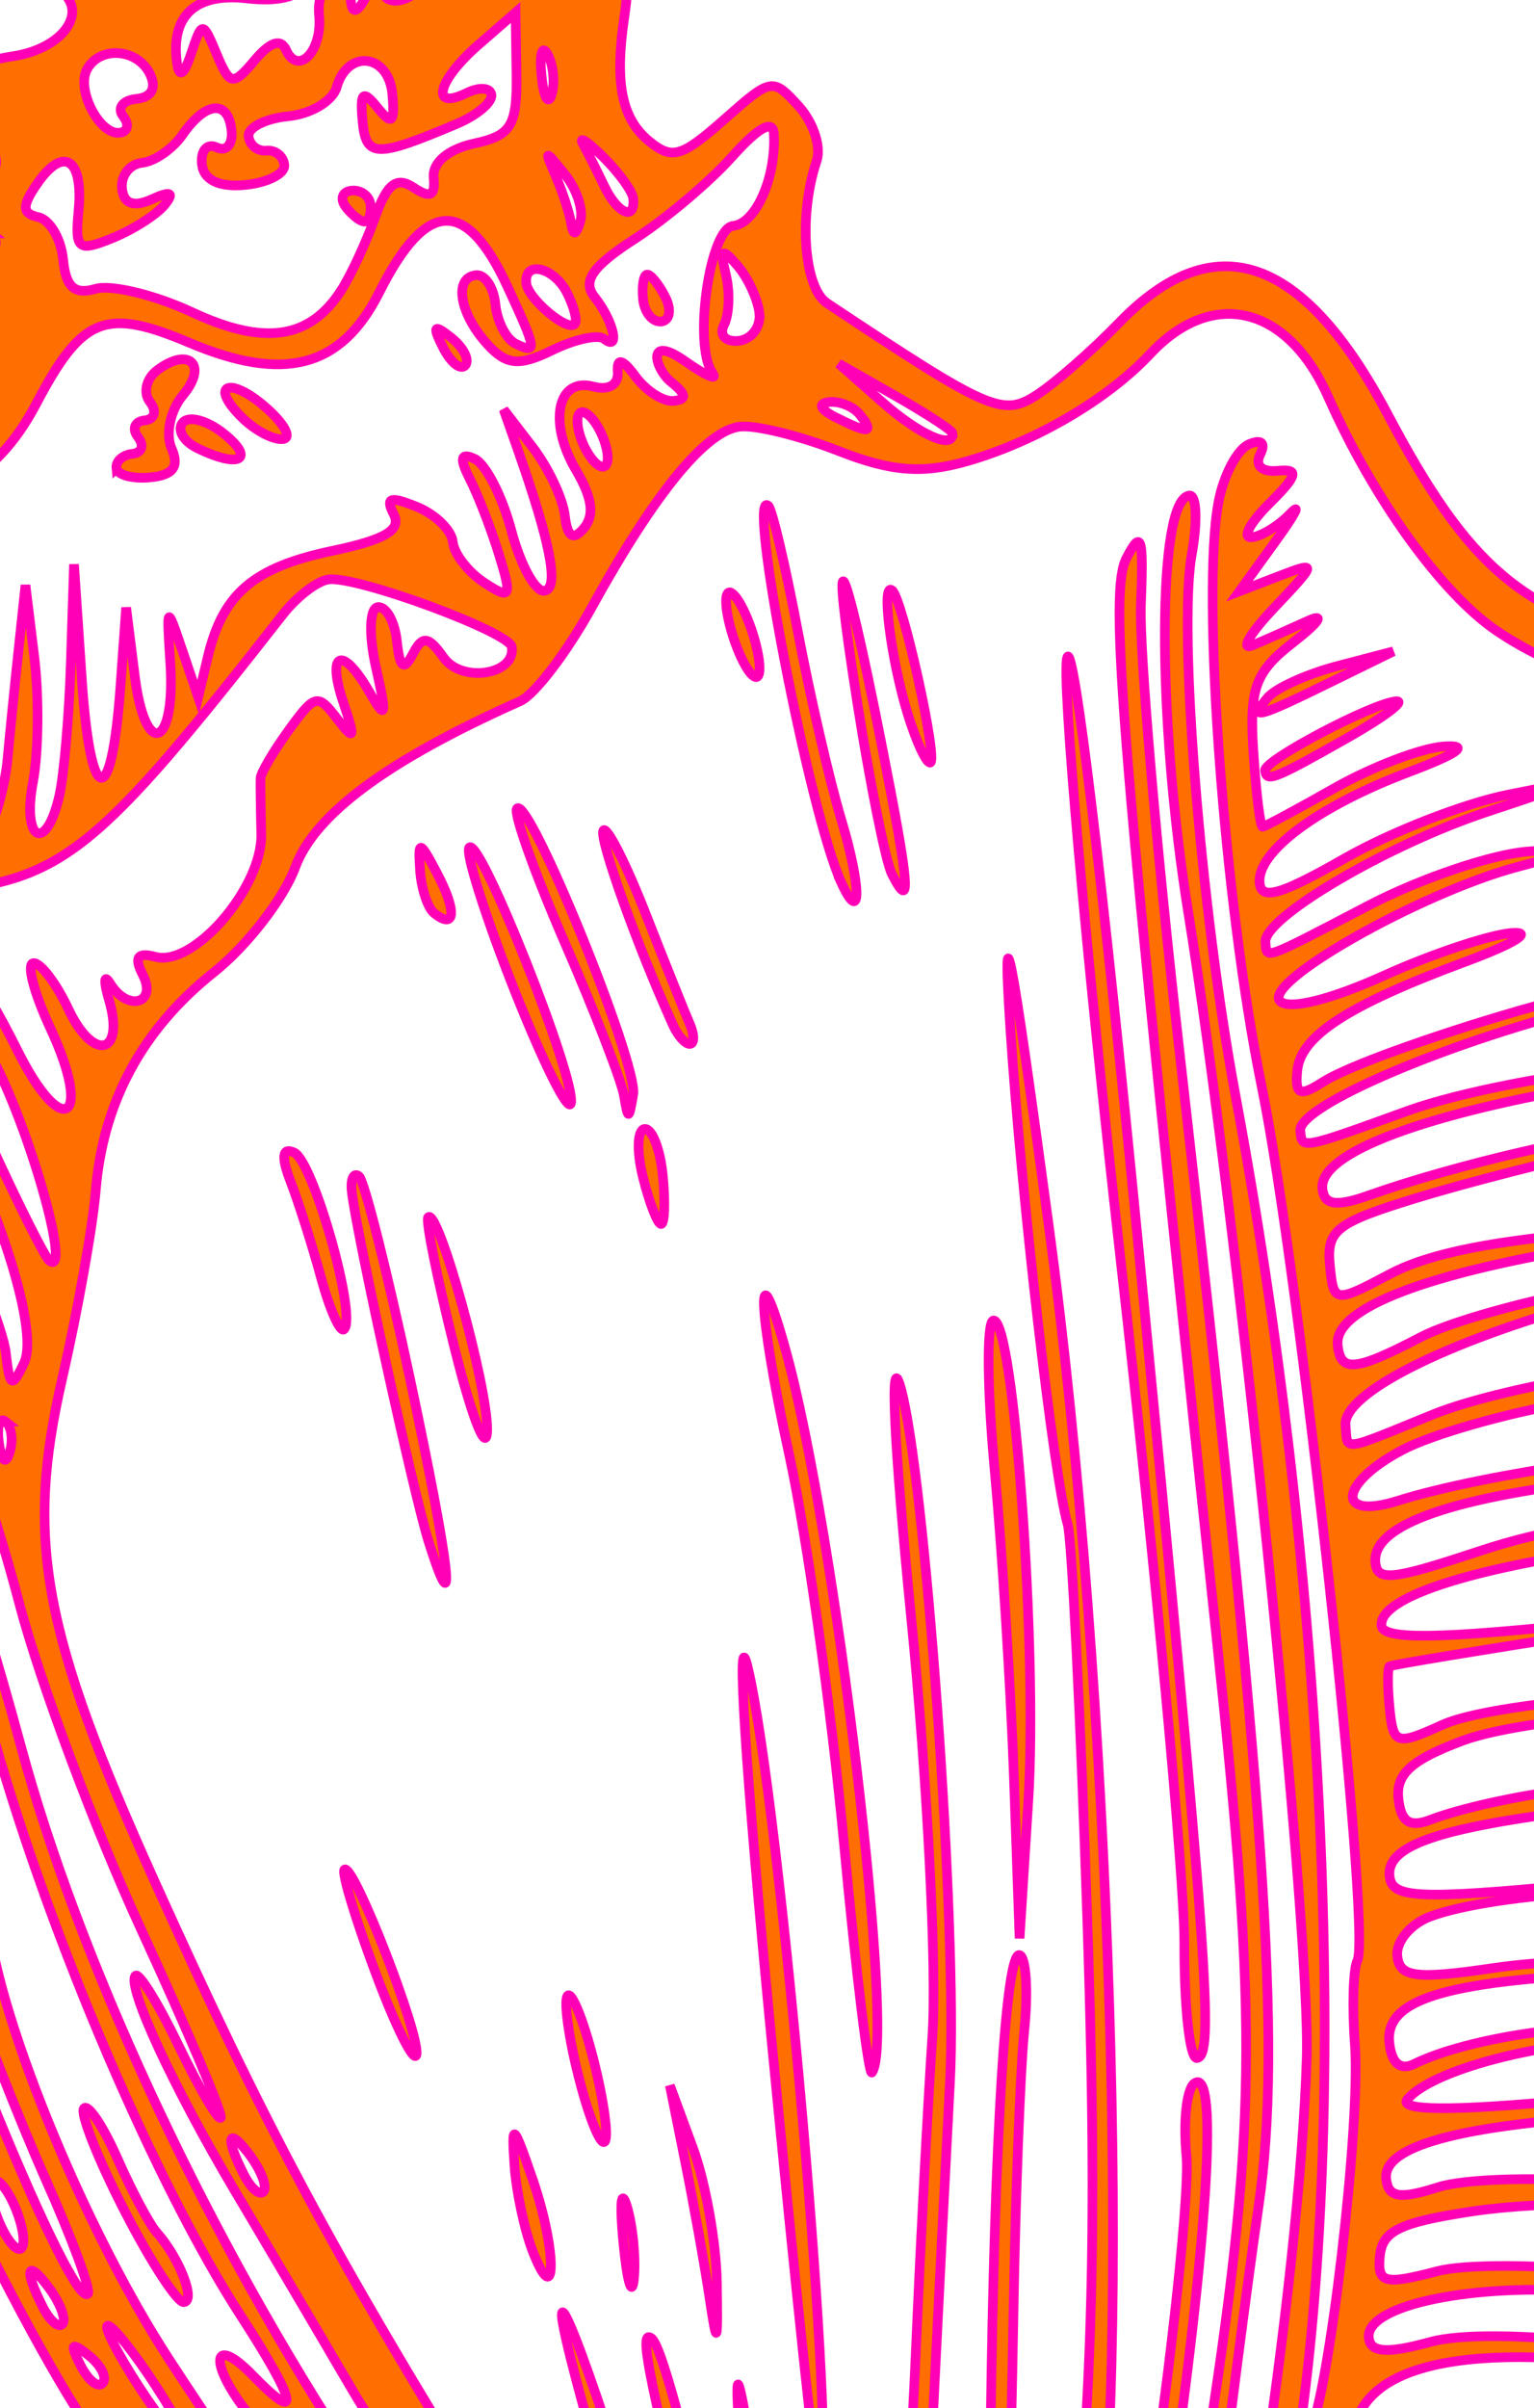 <?xml version="1.0"?><svg width="319.095" height="500.629" xmlns="http://www.w3.org/2000/svg">
 <title>Pink yellow Conch Shell 2</title>

 <g>
  <title>Layer 1</title>
  <path stroke-width="2" transform="rotate(-5.581, 179.547, 371.209)" stroke="#ff00b6" fill="#ff6e00" id="path2315" d="m132.866,803.641l-11.429,-17.488l1.005,-39.477c1.777,-69.841 -11.822,-115.701 -47.296,-159.493c-9.419,-11.628 -19.136,-22.662 -21.593,-24.518c-7.499,-5.669 -34.651,-48.644 -49.42,-78.22c-7.68,-15.38 -18.392,-42.326 -23.803,-59.88c-17.19,-55.767 -27.561,-93.687 -27.561,-100.779c0,-14.894 -21.409,-51.169 -41.346,-70.06c-10.961,-10.384 -21.468,-22.841 -23.349,-27.683c-2.935,-7.551 -2.142,-9.963 5.579,-16.964c7.021,-6.368 12.697,-8.162 25.816,-8.162l16.819,0l-7.093,-11.231c-3.901,-6.177 -7.093,-14.168 -7.093,-17.759c0,-8.712 12.809,-19.786 26.054,-22.524c24.613,-5.088 37.324,-38.712 16.562,-43.811c-9.984,-2.452 -20.201,-13.076 -17.179,-17.861c5.298,-8.389 23.244,-14.138 37.567,-12.036c12.537,1.839 15.064,1.124 19.505,-5.523c10.041,-15.03 10.653,-22.668 2.498,-31.164c-6.547,-6.82 -6.98,-8.729 -3.035,-13.38c3.206,-3.78 7.927,-4.898 15.568,-3.684c13.112,2.082 17.868,-4.938 7.898,-11.658c-9.127,-6.152 -3.58,-13.368 10.822,-14.077c11.663,-0.574 17.645,-8.966 9.781,-13.722c-4.648,-2.811 5.496,-14.985 12.487,-14.985c6.012,0 5.793,-3.168 -0.706,-10.196c-4.829,-5.222 -4.539,-6.296 3.332,-12.354c4.741,-3.65 10.15,-10.573 12.019,-15.384c4.08,-10.501 6.783,-10.811 18.127,-2.079c4.765,3.668 11.002,6.669 13.86,6.669c2.858,0 6.268,3.307 7.579,7.347c1.311,4.041 4.415,9.336 6.9,11.767c2.484,2.431 3.555,6.874 2.379,9.873c-1.348,3.437 -0.778,4.63 1.541,3.227c6.956,-4.207 14.516,1.676 14.516,11.295c0,11.094 4.089,14.269 17.884,13.885c9.272,-0.258 9.905,0.442 7.844,8.676c-3.445,13.761 -2.68,21.27 2.704,26.539c4.287,4.196 6.315,3.805 15.782,-3.045c10.728,-7.762 10.921,-7.778 15.77,-1.29c2.699,3.612 3.873,8.862 2.609,11.665c-4.857,10.773 -5.232,25.985 -0.73,29.657c31.374,25.589 34.055,27.092 41.495,23.27c4.061,-2.086 12.42,-8.074 18.575,-13.307c21.71,-18.454 39.484,-10.385 53.761,24.407c13.704,33.392 24.048,44.031 51.513,52.975c21.72,7.074 23.112,7.134 42.568,1.84c31.306,-8.518 38.558,-2.048 50.036,44.643c17.745,72.181 16.82,143.483 -3.181,245.084c-17.178,87.26 -26.913,123.332 -40.141,148.736c-13.914,26.721 -23.748,34.331 -49.179,38.063c-42.061,6.173 -59.471,55.692 -20.713,58.914c26.707,2.22 23.912,22.29 -7.115,51.129c-44.55,41.406 -90.883,50.25 -106.337,20.297c-6.828,-13.232 -18.142,-25.372 -23.645,-25.372c-2.352,0 -6.733,8.627 -9.738,19.173c-10.921,38.337 -15.78,47.697 -29.985,57.767c-7.569,5.366 -16.439,9.756 -19.711,9.756c-3.45,0 -10.748,-7.344 -17.378,-17.488zm20.942,3.953c0,-1.942 -1.534,-2.603 -3.408,-1.471c-1.874,1.134 -3.407,2.723 -3.407,3.532c0,0.809 1.533,1.471 3.407,1.471c1.874,0 3.408,-1.59 3.408,-3.532zm28.034,-22.448c3.565,-7.869 10.955,-31.877 16.421,-53.351c5.468,-21.474 16.648,-61.926 24.845,-89.894c8.198,-27.969 13.929,-50.851 12.734,-50.851c-4.829,0 -45.497,118.644 -51.608,150.559c-5.744,29.999 -9.92,41.622 -7.607,21.166c2.964,-26.221 30.829,-120.771 45.694,-155.053c14.14,-32.609 37.588,-124.796 43.558,-171.251c3.477,-27.057 2.628,-176.086 -1.363,-239.176c-2.613,-41.32 1.906,-86.409 8.662,-86.409c1.512,0 1.185,5.538 -0.725,12.306c-4.361,15.458 -5.321,73.305 -1.871,112.737c8.634,98.656 3.614,204.408 -13.055,275.094c-1.428,6.059 -1.082,6.97 1.271,3.334c4.848,-7.492 16.924,-62.94 17.312,-79.492c0.187,-7.959 1.183,-15.805 2.213,-17.436c3.557,-5.633 1.958,-144.002 -2.111,-182.623c-4.101,-38.92 -2.582,-103.481 2.87,-122.036c1.582,-5.382 4.922,-10.454 7.423,-11.27c2.718,-0.886 3.59,0.033 2.169,2.284c-1.406,2.225 -0.051,3.767 3.31,3.767c4.517,0 4.032,1.352 -2.354,6.558c-4.424,3.607 -6.435,6.608 -4.466,6.669c1.967,0.061 5.778,-1.765 8.467,-4.057c2.689,-2.293 1.079,0.145 -3.578,5.416l-8.467,9.584l8.518,-2.356c8.284,-2.292 8.237,-2.112 -1.704,6.522c-5.622,4.883 -7.922,8.152 -5.111,7.263c2.812,-0.888 8.178,-2.666 11.926,-3.95c3.749,-1.285 2.251,0.541 -3.326,4.057c-8.709,5.49 -10.214,8.602 -10.649,22.023c-0.279,8.596 -0.099,15.63 0.399,15.63c0.499,0 7.591,-2.968 15.76,-6.596c8.169,-3.628 18.686,-6.495 23.372,-6.371c5.596,0.148 2.935,1.728 -7.764,4.607c-19.525,5.255 -33.125,13.435 -33.125,19.923c0,3.672 4.092,2.907 18.166,-3.398c9.991,-4.476 25.707,-8.904 34.926,-9.838c15.87,-1.61 15.629,-1.445 -4.548,3.113c-21.383,4.831 -48.544,17.428 -48.544,22.515c0,3.568 -1.257,3.883 22.149,-5.553c11.243,-4.532 26.577,-8.1 34.073,-7.928l13.63,0.313l-16.081,2.652c-20.93,3.45 -55.981,19.089 -51.812,23.115c1.905,1.84 10.566,0.531 21.893,-3.308c10.307,-3.494 22.575,-6.303 27.259,-6.242c4.819,0.062 0.523,2.214 -9.889,4.954c-25.416,6.688 -35.82,12.052 -37.225,19.195c-0.975,4.956 -0.035,5.49 5.069,2.874c9.052,-4.639 53.647,-14.066 64.867,-13.713c5.251,0.166 -1.859,2.321 -15.801,4.791c-28.516,5.049 -54.725,13.922 -54.725,18.525c0,3.915 -0.426,3.951 22.699,-1.943c10.816,-2.756 31.917,-4.78 47.018,-4.506l27.395,0.493l-34.227,2.377c-37.126,2.578 -59.477,8.593 -59.477,16.006c0,3.459 2.464,4.082 9.37,2.372c18.619,-4.611 47.134,-8.358 60.482,-7.947c9.991,0.306 7.586,1.109 -9.009,3.004c-12.452,1.423 -31.235,4.333 -41.741,6.467c-16.902,3.434 -19.102,4.819 -19.102,12.026c0,8.066 0.118,8.096 12.342,3.098c8.576,-3.506 22.354,-4.863 45.148,-4.444l32.807,0.603l-34.074,2.091c-36.181,2.22 -56.223,7.699 -56.223,15.369c0,5.855 3.038,5.863 17.473,0.041c6.319,-2.549 22.99,-5.491 37.046,-6.538l25.555,-1.903l-27.07,4.656c-30.685,5.279 -53.004,13.952 -53.004,20.597c0,5.418 -1.826,5.471 18.43,-0.543c15.651,-4.646 56.462,-7.118 52.433,-3.176c-1.005,0.984 -12.263,2.575 -25.018,3.535c-12.755,0.96 -28.288,3.829 -34.518,6.376c-13.955,5.706 -15.377,13.279 -1.957,10.427c18.284,-3.888 60.619,-5.796 69.773,-3.144c6.351,1.839 -1.195,2.79 -23.852,3.007c-34.414,0.329 -51.884,4.535 -51.884,12.493c0,3.947 3.144,3.927 21.093,-0.132c16.086,-3.635 28.018,-4.051 50.259,-1.751l29.167,3.017l-36.59,0.392c-38.839,0.416 -63.926,4.981 -63.934,11.636c-0.003,2.972 11.475,3.937 43.445,3.653l43.45,-0.388l-42.594,2.424c-23.426,1.333 -42.976,2.631 -43.444,2.887c-0.469,0.256 -0.852,4.138 -0.852,8.627c0,7.675 0.63,7.948 10.531,4.571c14.16,-4.831 77.044,-1.834 82.493,3.931c3.28,3.47 2.742,3.855 -2.727,1.947c-13.441,-4.686 -61.284,-6.079 -75.815,-2.206c-10.983,2.926 -14.482,5.493 -14.482,10.624c0,4.837 1.7,6.304 5.963,5.146c13.807,-3.748 44.415,-5.047 57.075,-2.423c11.637,2.413 9.335,2.882 -15.76,3.209c-37.77,0.493 -50.686,3.034 -50.682,9.971c0.003,4.671 5.284,5.437 38.334,5.558c22.525,0.082 42.389,1.839 48.173,4.261c15.018,6.289 8.943,7.633 -9.692,2.145c-16.755,-4.934 -55.061,-6.472 -69.152,-2.777c-4.216,1.106 -7.669,4.461 -7.672,7.457c-0.006,4.519 3.332,5.284 19.592,4.492c10.78,-0.525 28.799,0.513 40.044,2.304c18.67,2.976 17.737,3.102 -10.769,1.457c-38.695,-2.232 -52.269,0.231 -52.269,9.485c0,4.36 1.661,6.137 4.676,5.006c11.584,-4.351 35.826,-5.562 49.844,-2.492l15.333,3.359l-18.742,-1.465c-19.67,-1.538 -42.782,2.16 -48.504,7.759c-2.23,2.181 8.931,3.359 32.859,3.467c19.929,0.091 38.558,1.437 41.396,2.991c2.982,1.634 -7.763,2.221 -25.469,1.392c-36.691,-1.716 -54.8,0.968 -54.8,8.12c0,3.98 2.333,4.615 10.504,2.859c11.347,-2.439 54.237,4.18 54.237,8.37c0,1.404 -6.723,1.149 -14.939,-0.566c-8.216,-1.715 -23.152,-2.658 -33.19,-2.097c-14.748,0.826 -18.488,2.237 -19.482,7.349c-1.086,5.582 0.286,6.085 11.652,4.281c11.81,-1.875 58.257,6.594 54.786,9.991c-0.78,0.764 -11.314,-0.397 -23.411,-2.577c-23.979,-4.324 -46.972,-1.903 -46.972,4.946c0,3.166 3.426,3.737 12.778,2.13c12.698,-2.181 53.878,6.402 65.383,13.627c4.363,2.741 4.4,3.065 0.21,1.798c-46.618,-14.091 -74.97,-14.625 -82.123,-1.546c-3.66,6.691 -3.233,6.917 9.329,4.961c8.432,-1.314 22.352,0.317 38.72,4.535c14.055,3.622 19.422,5.77 11.925,4.771c-36.174,-4.818 -48.44,-5.237 -57.073,-1.954c-16.137,6.138 -10.373,9.511 18.816,11.01c29.058,1.492 53.44,9.751 56.434,19.118c1.013,3.164 -1.893,2.353 -8.79,-2.453c-12.751,-8.885 -39.149,-14.672 -60.708,-13.307c-19.18,1.215 -25.666,9.368 -7.452,9.368c11.725,0 50.973,11.198 60.477,17.253c3.945,2.514 3.556,2.77 -1.704,1.12c-47.591,-14.919 -73.259,-18.435 -73.259,-10.037c0,3.566 3.669,4.988 12.778,4.953c12.278,-0.045 60.108,13.197 57.364,15.882c-0.735,0.719 -11.612,-1.8 -24.172,-5.597c-23.401,-7.073 -49.378,-9.178 -49.378,-4.002c0,1.597 9.542,4.738 21.206,6.984c19.718,3.797 57.49,19.624 47.659,19.971c-2.417,0.086 -10.161,-2.723 -17.208,-6.241c-13.253,-6.617 -47.958,-14.18 -52.489,-11.439c-6.404,3.873 -1.494,7.832 9.716,7.832c12.439,0 58.086,18.938 54.383,22.562c-1.106,1.081 -7.742,-1.187 -14.749,-5.04c-16.132,-8.87 -43.175,-15.627 -50.915,-12.721c-5.071,1.905 -5.204,2.676 -0.914,5.331c2.758,1.707 8.932,3.127 13.719,3.155c7.791,0.045 40.704,17.469 40.704,21.548c0,0.9 -8.775,-2.818 -19.499,-8.263c-21.275,-10.802 -39.921,-12.923 -43.067,-4.898c-1.434,3.659 0.427,5.001 6.929,5.001c10.213,0 38.6,12.978 38.6,17.648c0,1.72 -3.56,0.843 -7.913,-1.948c-4.352,-2.789 -14.44,-6.986 -22.416,-9.325c-12.244,-3.59 -14.985,-3.509 -17.591,0.522c-4.797,7.417 -4.143,8.132 11.29,12.356c7.965,2.18 18.315,7.009 23,10.731c9.174,7.289 7.475,6.866 -18.286,-4.552c-12.494,-5.537 -22.672,-5.399 -22.545,0.307c0.033,1.432 8.512,6.186 18.843,10.563c10.332,4.377 18.027,8.7 17.101,9.607c-0.926,0.906 -6.953,-0.799 -13.395,-3.79c-12.984,-6.03 -26.014,-7.162 -26.014,-2.261c0,1.748 5.228,5.606 11.616,8.573c6.389,2.967 14.439,8.605 17.889,12.529l6.273,7.136l-10.223,-6.251c-5.622,-3.438 -13.563,-8.357 -17.644,-10.933c-6.672,-4.209 -7.805,-3.986 -11.195,2.214c-3.121,5.708 -2.778,6.896 1.99,6.896c7.113,0 28.553,15.619 28.553,20.8c0,2.083 -4.217,-0.075 -9.371,-4.797c-5.154,-4.722 -12.691,-9.565 -16.75,-10.763c-13.161,-3.883 -11.612,3.713 2.638,12.941c7.637,4.947 12.895,9.964 11.685,11.148c-1.212,1.186 -3.268,0.547 -4.573,-1.418c-1.303,-1.965 -5.984,-5.437 -10.403,-7.715c-11.929,-6.152 -16.688,0.729 -5.476,7.918c10.403,6.669 9.14,11.157 -1.337,4.753c-8.288,-5.064 -9.104,-4.414 -11.787,9.397c-1.813,9.333 -0.762,11.336 8.881,16.924c6.016,3.486 13.238,10.726 16.049,16.09c12.784,24.39 30.737,28.992 57.801,14.817l8.234,-4.312l-12.574,-9.87c-6.915,-5.429 -12.572,-11.531 -12.572,-13.559c0,-2.028 5.973,2.019 13.273,8.996c10.24,9.785 14.954,12.161 20.631,10.397c4.048,-1.257 6.774,-4.034 6.058,-6.172c-1.298,-3.872 -19.566,-17.149 -27.348,-19.875c-2.253,-0.789 -3.239,-2.356 -2.19,-3.48c1.048,-1.123 9.865,3.087 19.592,9.356c11.95,7.7 17.687,9.877 17.687,6.709c0,-2.58 -5.723,-8.496 -12.716,-13.146c-6.995,-4.651 -11.184,-8.457 -9.31,-8.457c1.874,0 9.033,3.74 15.909,8.313c6.875,4.572 14.595,7.525 17.156,6.564c6.101,-2.291 15.232,-17.687 16.735,-28.215c1.034,-7.247 -0.246,-8.472 -9.803,-9.375c-13.58,-1.283 -24.79,-14.22 -24.773,-28.587c0.028,-22.896 22.752,-42.51 55.046,-47.516c30.826,-4.779 46.601,-35.836 65.722,-129.398c6.649,-32.536 12.883,-60.413 13.852,-61.947c4.549,-7.202 12.27,-79.288 12.495,-116.645c0.29,-48.375 -4.774,-89.386 -14.826,-120.041c-9.255,-28.221 -14.89,-34.535 -28.299,-31.706c-37.377,7.886 -66.248,3.238 -87.238,-14.046c-10.615,-8.741 -22.959,-29.914 -30.201,-51.807c-6.542,-19.771 -21.742,-25.087 -35.971,-12.58c-9.735,8.557 -25.5,15.836 -40.105,18.517c-9.558,1.755 -15.948,0.613 -26.395,-4.716c-7.582,-3.867 -16.516,-7.031 -19.857,-7.031c-7.076,0 -18.885,11.802 -34.427,34.404c-6.076,8.836 -13.585,16.91 -16.687,17.944c-28.534,9.505 -44.792,19.207 -49.924,29.791c-3.038,6.265 -11.568,15.305 -18.957,20.09c-15.987,10.353 -25.597,24.591 -28.904,42.821c-1.331,7.335 -6.186,24.592 -10.789,38.347c-10.853,32.428 -9.196,51.949 8.962,105.58c18.053,53.318 29.154,80.007 56.351,135.479c12.402,25.297 28.657,63.561 36.122,85.029l13.572,39.036l-1.525,-36.679c-0.839,-20.173 -3.926,-53.185 -6.86,-73.359c-5.595,-38.47 -6.35,-47.064 -3.922,-44.688c4.345,4.252 16.641,110.546 17.008,147.025c0.234,23.274 1.67,43.532 3.191,45.016c1.521,1.485 2.251,-23.936 1.623,-56.492c-1.064,-55.117 0.807,-71 5.987,-50.804c1.182,4.609 1.395,13.236 0.473,19.173c-0.922,5.937 -0.272,13.421 1.443,16.63c1.716,3.209 1.868,5.835 0.338,5.835c-1.53,0 -2.969,15.381 -3.199,34.179l-0.417,34.178l4.388,-32.681c2.414,-17.975 5.549,-33.73 6.967,-35.012c1.418,-1.282 1.417,5.171 -0.001,14.342c-1.418,9.169 -3.673,42.181 -5.011,73.358c-1.338,31.178 -2.694,48.246 -3.013,37.93c-0.745,-24.098 -3.948,-39.598 -8.185,-39.598c-1.84,0 -2.632,1.877 -1.759,4.169c0.872,2.292 -0.15,18.557 -2.273,36.144c-2.122,17.587 -3.056,35.137 -2.074,38.999c0.982,3.863 7.144,12.986 13.694,20.273c13.812,15.368 17.622,14.166 28.052,-8.857zm75.891,-27.372c-1.157,-1.835 -0.482,-3.335 1.504,-3.335c1.984,0 3.608,1.5 3.608,3.335c0,1.834 -0.676,3.334 -1.503,3.334c-0.826,0 -2.45,-1.5 -3.609,-3.334zm8.728,-7.563c-8.182,-9.863 -8.193,-9.956 -0.66,-6.012c4.209,2.204 8.521,6.225 9.583,8.935c3.385,8.633 -0.354,7.407 -8.923,-2.923zm-94.272,-11.61c1.012,-16.669 -2.612,-24.077 -5.709,-11.672c-2.943,11.794 1.537,-48.061 4.805,-64.188c4.645,-22.922 15.949,-104.389 21.746,-156.72c6.608,-59.646 12.81,-98.203 15.531,-96.556c1.256,0.758 0.987,7.789 -0.597,15.623c-1.584,7.834 -5.128,33.75 -7.877,57.591c-7.912,68.645 -19.025,149.987 -23.938,175.222c-2.482,12.749 -3.159,23.18 -1.502,23.18c1.657,0 3.023,-2.626 3.038,-5.836c0.015,-3.209 6.202,-32.094 13.749,-64.189c21.032,-89.436 26.507,-125.21 31.836,-208.07c2.701,-41.997 4.458,-78.759 3.903,-81.694c-1.931,-10.214 -2.979,-68.921 -1.85,-103.704c0.884,-27.252 1.765,-18.014 3.975,41.681c3.594,97.045 -5.774,238.588 -19.199,290.1c-8.611,33.04 -32.468,138.506 -32.811,145.049c-0.41,7.839 -0.609,7.74 -3.325,-1.667c-2.527,-8.752 -2.694,-8.336 -1.337,3.335c0.852,7.336 1.677,15.589 1.83,18.34c0.154,2.751 3.083,-4.001 6.509,-15.005c3.425,-11.004 14.632,-43.265 24.905,-71.692c10.274,-28.426 19.786,-58.437 21.14,-66.689c1.353,-8.253 5.553,-27.01 9.333,-41.681c17.824,-69.192 20.088,-89.295 19.355,-171.725c-1.672,-187.879 -1.243,-218.263 3.184,-225.078c3.701,-5.698 3.997,-4.243 2.037,10.004c-1.261,9.169 -1.727,51.184 -1.036,93.365c2.59,157.978 1.169,207.263 -6.92,240.083c-4.068,16.505 -11.309,48.016 -16.091,70.023c-8.497,39.11 -16.909,66.22 -45.316,146.038c-7.7,21.634 -15.446,47.143 -17.215,56.686l-3.215,17.351l1.062,-17.505zm150.286,-16.119c-10.173,-8.333 -10.177,-8.354 -1.04,-4.429c5.051,2.17 9.987,5.993 10.968,8.495c2.308,5.887 2.129,5.813 -9.928,-4.066zm-105.631,-8.056c-1.157,-1.835 -0.482,-3.335 1.504,-3.335c1.984,0 3.608,1.5 3.608,3.335c0,1.834 -0.676,3.334 -1.503,3.334c-0.826,0 -2.45,-1.5 -3.609,-3.334zm109.038,-3.335c-1.158,-1.834 -0.482,-3.334 1.502,-3.334c1.986,0 3.609,1.5 3.609,3.334c0,1.835 -0.675,3.335 -1.502,3.335c-0.826,0 -2.451,-1.5 -3.609,-3.335zm-121.879,-106.97c1.205,-4.509 2.749,-6.021 3.6,-3.524c0.819,2.406 -0.13,5.959 -2.11,7.898c-2.529,2.474 -2.973,1.172 -1.49,-4.374zm-39.566,-11.869c-0.224,-7.592 1.799,-25.598 4.494,-40.013c2.697,-14.416 7.342,-43.467 10.324,-64.558c2.983,-21.09 7.293,-49.601 9.581,-63.354c2.286,-13.755 4.107,-52.769 4.046,-86.698c-0.064,-36.21 0.933,-56.178 2.416,-48.349c3.422,18.071 0.924,114.114 -3.775,145.05c-2.089,13.755 -7.018,46.765 -10.953,73.358c-12.12,81.89 -15.663,100.463 -16.133,84.564l0,0zm205.741,8.801c-1.158,-1.834 -0.572,-3.334 1.302,-3.334c1.874,0 4.356,1.5 5.514,3.334c1.157,1.835 0.573,3.335 -1.302,3.335c-1.874,0 -4.355,-1.5 -5.514,-3.335zm-161.852,-8.131c0,-1.416 6.901,-30.262 15.334,-64.103c8.433,-33.84 15.333,-67.355 15.333,-74.477c0,-7.123 1.388,-13.788 3.084,-14.815c6.355,-3.843 -2.613,45.558 -20.849,114.844c-9.101,34.579 -12.902,45.935 -12.902,38.551zm168.668,-1.872c-4.494,-1.89 -5.075,-2.928 -1.705,-3.049c2.812,-0.1 7.412,1.271 10.223,3.049c6.229,3.939 0.849,3.939 -8.518,0zm3.407,-10.003c-4.494,-1.89 -5.074,-2.928 -1.703,-3.05c2.811,-0.101 7.411,1.272 10.222,3.05c6.228,3.939 0.848,3.939 -8.519,0zm13.83,-5.108c-3.638,-2.693 -4.975,-4.896 -2.973,-4.896c2.004,0 5.551,2.25 7.884,5.002c5.305,6.256 3.637,6.221 -4.911,-0.106zm-272.885,-17.059c-1.229,-7.065 -5.161,-27.637 -8.738,-45.717c-3.577,-18.079 -6.348,-35.335 -6.157,-38.347c0.479,-7.558 12.714,46.377 16.523,72.834c3.358,23.33 2.049,32.366 -1.627,11.23zm20.961,-20.245c-1.171,-8.363 -1.872,-23.624 -1.557,-33.914c0.444,-14.487 0.825,-15.698 1.69,-5.369c3.167,37.788 5.277,49.267 8.22,44.716c2.502,-3.867 3.051,-3.729 3.094,0.776c0.029,3.013 -2.056,6.27 -4.633,7.239c-3.391,1.273 -5.273,-2.439 -6.815,-13.448zm248.316,12.401c-4.295,-1.806 -4.925,-2.866 -1.703,-2.866c2.811,0 8.178,1.29 11.925,2.866c4.296,1.807 4.926,2.865 1.704,2.865c-2.811,0 -8.178,-1.288 -11.926,-2.865zm15.333,-6.668c-3.071,-1.943 -3.491,-3.254 -1.053,-3.284c2.232,-0.029 5.006,1.449 6.164,3.284c2.616,4.139 1.436,4.139 -5.111,0zm3.408,-21.675c-4.685,-2.62 -6.895,-4.819 -4.911,-4.883c1.985,-0.065 6.585,2.085 10.223,4.777c8.413,6.227 5.725,6.281 -5.312,0.106zm-253.929,-101.028c0.045,-56.146 1.12,-88.066 2.605,-77.324c3.98,28.804 2.547,167.828 -1.774,172.056c-0.499,0.489 -0.873,-42.141 -0.831,-94.732zm-18.05,52.31c-0.338,-6.621 -1.357,-19.376 -2.266,-28.342l-1.651,-16.305l3.493,13.338c1.921,7.336 2.941,20.09 2.266,28.343c-1.083,13.232 -1.3,13.583 -1.842,2.966zm-16.723,-12.969c0,-8.253 0.664,-11.629 1.477,-7.504c0.812,4.127 0.812,10.879 0,15.006c-0.812,4.126 -1.477,0.75 -1.477,-7.502zm-18.908,0c-1.304,-4.585 -2.238,-12.838 -2.075,-18.34c0.269,-9.107 0.58,-8.817 3.465,3.241c3.601,15.049 2.378,28.341 -1.389,15.099zm13.024,-35.164c-1.303,-8.506 -1.603,-16.216 -0.666,-17.132c0.937,-0.917 2.77,5.291 4.073,13.798c1.303,8.505 1.603,16.214 0.666,17.131c-0.937,0.918 -2.77,-5.291 -4.074,-13.797zm128.084,-15.688c1.335,-13.295 1.611,-77.442 0.614,-142.548c-0.998,-65.105 -0.497,-121.645 1.112,-125.642c1.703,-4.232 2.891,47.312 2.846,123.375c-0.09,149.422 -0.589,168.991 -4.312,168.991c-1.479,0 -1.595,-10.879 -0.26,-24.176zm-68.46,-27.763c0.11,-27.369 -1.452,-63.855 -3.47,-81.077c-3.669,-31.31 -2.716,-45.47 1.439,-21.399c6.577,38.096 8.836,144.941 3.188,150.827c-0.745,0.777 -1.266,-20.981 -1.157,-48.351zm194.997,46.59c1.132,-1.109 4.071,-1.227 6.53,-0.264c2.719,1.065 1.911,1.854 -2.058,2.015c-3.592,0.145 -5.605,-0.643 -4.472,-1.751zm-294.533,-28.709c-3.08,-11.529 -5.069,-21.498 -4.42,-22.153c1.843,-1.862 12.471,35.919 11.175,39.725c-0.635,1.864 -3.675,-6.043 -6.755,-17.572l0,0zm136.056,-27.63c1.144,-18.34 2.148,-47.224 2.231,-64.188c0.082,-16.965 1.331,-30.845 2.774,-30.845c4.233,0 2.512,69.207 -2.489,100.034l-4.597,28.343l2.081,-33.344zm226.626,-47.031c1.132,-1.108 4.071,-1.226 6.53,-0.262c2.719,1.064 1.911,1.854 -2.059,2.014c-3.591,0.145 -5.604,-0.643 -4.471,-1.752zm-343.018,-13.585c-2.099,-9.866 -8.794,-66.015 -8.842,-74.152c-0.015,-2.599 0.798,-3.916 1.807,-2.928c1.009,0.987 3.927,20.368 6.483,43.07c4.488,39.846 4.71,53.562 0.552,34.01zm342.094,2.263c-6.848,-2.147 -7.182,-2.689 -1.703,-2.768c3.748,-0.054 9.881,1.191 13.629,2.768c8.684,3.651 -0.275,3.651 -11.926,0zm3.408,-10.003c-7.018,-2.2 -7.318,-2.72 -1.704,-2.952c3.748,-0.155 9.115,1.174 11.926,2.952c5.97,3.775 1.826,3.775 -10.222,0zm-336.201,-31.676c-2.188,-14.671 -3.471,-27.169 -2.853,-27.774c2.242,-2.194 8.969,36.25 7.914,45.229c-0.603,5.133 -2.846,-2.601 -5.061,-17.455zm319.976,16.047c3.257,-0.835 9.391,-0.866 13.63,-0.068c4.238,0.797 1.572,1.48 -5.924,1.518c-7.496,0.036 -10.964,-0.616 -7.706,-1.45zm6.926,-16.397c1.132,-1.108 4.07,-1.226 6.531,-0.263c2.718,1.065 1.91,1.854 -2.059,2.015c-3.592,0.145 -5.605,-0.644 -4.472,-1.752zm-353.136,-17.047c-1.186,-6.939 -3.165,-16.227 -4.398,-20.639c-1.476,-5.281 -1.003,-7.275 1.383,-5.832c3.747,2.266 9.608,34.745 6.771,37.521c-0.88,0.862 -2.57,-4.111 -3.755,-11.05zm358.111,6.871c2.307,-0.913 6.906,-0.968 10.222,-0.123c3.316,0.845 1.428,1.592 -4.195,1.66c-5.622,0.069 -8.335,-0.623 -6.027,-1.537zm0,-10.003c2.307,-0.914 6.906,-0.969 10.222,-0.124c3.316,0.846 1.428,1.593 -4.195,1.661c-5.622,0.067 -8.335,-0.623 -6.027,-1.537zm-289.441,-11.151c-0.825,-5.502 -0.233,-10.003 1.317,-10.003c1.549,0 2.817,4.501 2.817,10.003c0,5.502 -0.593,10.003 -1.317,10.003c-0.724,0 -1.992,-4.501 -2.817,-10.003zm-22.885,-41.533c-4.494,-15.681 -7.376,-29.288 -6.404,-30.24c2.369,-2.318 17.511,50.13 15.867,54.957c-0.71,2.085 -4.969,-9.037 -9.463,-24.717zm20.599,24.199c-0.217,-3.115 -4.341,-17.885 -9.163,-32.823c-4.822,-14.938 -8.053,-27.859 -7.181,-28.713c2.682,-2.625 19.922,55.327 18.28,61.45c-1.425,5.314 -1.571,5.32 -1.937,0.086zm284.977,1.788c2.343,-0.925 6.175,-0.925 8.518,0c2.343,0.924 0.427,1.682 -4.259,1.682c-4.686,0 -6.602,-0.758 -4.259,-1.682zm-273.374,-15.298c-5.844,-17.186 -11.714,-40.57 -10.484,-41.773c0.82,-0.802 3.986,7.331 7.036,18.074c3.051,10.742 6.16,21.406 6.91,23.699c0.75,2.293 0.597,4.168 -0.34,4.168c-0.937,0 -2.342,-1.875 -3.122,-4.168l0,0zm37.68,-26.198c-5.17,-15.075 -11.644,-83.809 -7.478,-79.394c0.721,0.765 2.321,12.644 3.555,26.398c1.234,13.755 3.578,31.761 5.208,40.014c2.845,14.404 2.03,22.646 -1.285,12.982zm10.667,-0.691c-1.007,-2.567 -2.666,-18.763 -3.689,-35.989c-2.238,-37.714 0.081,-32.859 4.15,8.693c2.969,30.307 2.876,35.807 -0.461,27.296zm-95.555,-1.176c-1.249,-1.223 -2.174,-5.349 -2.056,-9.17c0.199,-6.387 0.479,-6.304 3.481,1.04c3.337,8.164 2.645,12.113 -1.425,8.13zm174.914,-12.737c0,-2.123 23.557,-11.737 28.528,-11.642c2.113,0.04 -2.842,3.041 -11.01,6.668c-15.845,7.036 -17.518,7.511 -17.518,4.974zm-72.833,-18.802c-2.393,-11.703 -2.863,-28.106 -0.745,-25.981c2.022,2.031 6.16,36.402 4.382,36.402c-0.829,0 -2.466,-4.689 -3.637,-10.421zm74.814,3.814c1.84,-1.799 8.662,-4.119 15.163,-5.154l11.82,-1.883l-13.63,5.104c-16.11,6.034 -17.792,6.277 -13.353,1.933zm-109.07,-21.975c-1.254,-4.886 -1.513,-9.635 -0.576,-10.552c0.938,-0.917 2.729,2.331 3.983,7.218c1.253,4.887 1.511,9.635 0.575,10.552c-0.937,0.917 -2.73,-2.331 -3.982,-7.218zm-43.473,627.405c-0.069,-11.764 0.834,-22.91 2.008,-24.768c5.049,-7.994 2.316,-60.121 -4.659,-88.89c-8.546,-35.244 -23.258,-80.557 -29.23,-90.03c-2.313,-3.668 -5.983,-12.164 -8.157,-18.88c-2.174,-6.717 -7.714,-15.893 -12.311,-20.392c-4.597,-4.499 -13.125,-18.51 -18.952,-31.136c-5.826,-12.627 -14.824,-31.96 -19.995,-42.964c-10.763,-22.903 -18.434,-44.826 -16.386,-46.831c0.769,-0.752 4.169,6.174 7.556,15.391c3.387,9.218 6.642,16.286 7.234,15.708c0.591,-0.579 -5.097,-18.782 -12.64,-40.451c-7.544,-21.67 -15.94,-53.155 -18.659,-69.968c-5.879,-36.356 -17.524,-75.39 -33.662,-112.836c-6.476,-15.026 -11.156,-27.925 -10.4,-28.665c0.756,-0.739 3.055,1.729 5.11,5.486c2.203,4.027 5.792,6.058 8.747,4.948c5.427,-2.038 6.389,-0.17 22.561,43.784c5.393,14.656 9.851,30.413 9.908,35.012c0.091,7.319 0.54,7.631 3.596,2.496c4.018,-6.753 -2.879,-37.17 -14.015,-61.805c-3.742,-8.278 -6.237,-15.607 -5.545,-16.285c2.854,-2.793 9.008,8.733 16.883,31.62c4.596,13.354 9.066,24.977 9.935,25.827c4.219,4.129 -0.923,-25.668 -7.222,-41.846c-3.927,-10.087 -7.141,-19.765 -7.142,-21.508c-0.003,-6.252 5.949,3.253 12,19.162c7.515,19.759 14.344,16.19 7.3,-3.815c-2.681,-7.615 -3.671,-13.846 -2.199,-13.846c1.471,0 4.319,4.614 6.328,10.254c4.08,11.452 10.798,10.601 8.582,-1.087c-0.782,-4.125 -0.51,-5.624 0.604,-3.332c3,6.174 9.353,5.063 6.895,-1.204c-1.502,-3.83 -0.641,-4.823 2.997,-3.457c7.731,2.903 23.565,-12.218 24.381,-23.283c0.388,-5.263 0.83,-10.464 0.982,-11.559c0.152,-1.095 3.217,-5.309 6.811,-9.364c6.186,-6.98 6.734,-7.052 10.269,-1.344c3.114,5.027 3.382,4.505 1.615,-3.14c-2.557,-11.061 0.927,-12.093 5.632,-1.668c2.807,6.22 3.116,5.365 1.808,-5.001c-0.867,-6.877 -0.141,-12.504 1.616,-12.504c1.756,0 3.217,3.376 3.245,7.502c0.039,5.535 0.828,6.305 3.009,2.935c2.403,-3.713 3.591,-3.46 6.341,1.348c3.249,5.682 14.615,5.012 14.317,-0.844c-0.158,-3.109 -30.401,-17.749 -36.497,-17.668c-2.343,0.032 -6.943,2.873 -10.222,6.313c-43.359,45.487 -50.894,50.431 -76.868,50.431c-8.196,0 -22.428,-2.235 -31.628,-4.966c-9.2,-2.731 -20.637,-4.982 -25.416,-5.002c-18.277,-0.076 -22.664,16.991 -7.771,30.227l9.097,8.084l-5.689,-8.245c-3.129,-4.534 -5.689,-9.595 -5.689,-11.245c0,-5.957 10.734,5.888 15.91,17.557c2.912,6.565 5.983,10.163 6.825,7.994c0.842,-2.168 -0.976,-8.685 -4.039,-14.481c-5.683,-10.756 -5.265,-16.848 0.63,-9.167c12.828,16.716 35.634,97.207 47.498,167.638c7.54,44.759 27.293,101.457 52.278,150.051c11.315,22.008 20.579,40.908 20.587,42c0.041,5.813 -18.723,0.087 -23.412,-7.143l-5.306,-8.181l7.985,6.669c7.749,6.472 7.702,6.126 -1.574,-11.67c-5.258,-10.088 -12.353,-22.323 -15.768,-27.191c-8.351,-11.905 -7.831,-20.044 0.607,-9.489c9.047,11.319 8.496,6.36 -1.42,-12.79c-14.863,-28.704 -31.613,-81.502 -39.312,-123.923c-10.904,-60.075 -18.095,-92.269 -19.623,-87.845c-0.732,2.119 1.048,12.839 3.957,23.822c6.332,23.912 6.403,25.077 1.349,22.02c-2.83,-1.711 -3.31,0.699 -1.704,8.557c1.23,6.015 2.259,14.126 2.288,18.024c0.043,5.897 0.648,6.247 3.609,2.084c2.586,-3.637 2.95,-1.105 1.332,9.285c-1.252,8.042 -0.743,16.058 1.165,18.34c1.864,2.229 3.087,11.555 2.719,20.724c-0.795,19.773 13.338,67.519 28.647,96.78c14.006,26.771 21.564,39.541 24.777,41.868c1.469,1.064 1.841,4.064 0.826,6.669c-1.025,2.63 7.924,18.241 20.134,35.124c12.089,16.714 26.888,41.131 32.887,54.26c5.999,13.131 11.476,23.316 12.171,22.637c2.19,-2.144 -26.139,-66.018 -34.829,-78.533c-9.692,-13.959 -10.233,-16.768 -3.027,-15.734c5.982,0.859 18.812,19.896 20.342,30.183c0.558,3.748 5.846,18.772 11.752,33.386c5.906,14.614 9.969,29.447 9.029,32.964c-0.94,3.517 0.847,13.318 3.972,21.78c4.396,11.907 5.681,27.26 5.682,67.903c0.001,28.885 1.074,52.518 2.385,52.518c1.311,0 2.327,-9.625 2.257,-21.389l0,0zm-114.741,-315.597c-4.405,-11.117 -7.233,-20.97 -6.285,-21.898c0.948,-0.928 3.609,4.042 5.914,11.042c2.305,6.999 5.287,14.228 6.625,16.061c4.193,5.744 6.798,15.006 4.22,15.006c-1.356,0 -6.07,-9.095 -10.474,-20.211l0,0zm227.504,121.079c10.005,-31.873 12.166,-50.885 2.56,-22.508c-8.212,24.258 -13.265,45.016 -10.959,45.016c0.734,0 4.514,-10.128 8.399,-22.508zm-206.304,-40.848c-8.723,-12.837 -16.442,-23.34 -17.152,-23.34c-2.304,0 8.229,17.979 19.045,32.51c16.763,22.521 15.507,16.438 -1.893,-9.17zm-18.268,-43.348c-3.824,-7.336 -7.72,-13.337 -8.657,-13.337c-0.937,0 1.425,6.001 5.25,13.337c3.824,7.337 7.72,13.338 8.657,13.338c0.937,0 -1.425,-6.001 -5.25,-13.338zm-13.207,-7.557c-3.365,-3.27 -3.757,-2.887 -1.907,1.866c1.279,3.288 3.185,5.139 4.234,4.113c1.049,-1.028 0.002,-3.718 -2.327,-5.979zm-6.822,-14.701c-4.017,-6.759 -4.987,-4.595 -1.699,3.79c1.169,2.98 2.843,4.716 3.72,3.856c0.877,-0.857 -0.032,-4.298 -2.021,-7.646zm1.409,-22.757c-4.281,-12.838 -10.43,-34.595 -13.665,-48.35c-8.191,-34.834 -12.139,-45.602 -9.78,-26.676c3.303,26.496 26.345,103.231 29.927,99.663c0.716,-0.713 -2.201,-11.8 -6.482,-24.637zm-6.936,5.002c-1.279,-3.945 -3.093,-6.421 -4.03,-5.505c-0.937,0.917 -0.657,4.895 0.622,8.839c1.279,3.944 3.093,6.422 4.03,5.504c0.937,-0.917 0.657,-4.894 -0.622,-8.838zm49.824,-5.585c-4.017,-6.76 -4.987,-4.597 -1.699,3.789c1.169,2.979 2.842,4.715 3.72,3.857c0.877,-0.859 -0.032,-4.3 -2.021,-7.646zm-63.879,-40.682c-1.197,-5.858 -2.887,-9.956 -3.755,-9.106c-0.868,0.849 -0.52,6.26 0.774,12.025c3.069,13.675 5.822,10.98 2.982,-2.919zm-6.034,-22.854c-1.132,-1.108 -1.938,0.861 -1.79,4.376c0.163,3.884 0.971,4.675 2.058,2.015c0.984,-2.407 0.863,-5.283 -0.269,-6.391l0,0zm-8.956,-39.71c-3.998,-16.252 -11.673,-38.553 -17.056,-49.557c-9.731,-19.892 -34.431,-49.185 -44.195,-52.416c-2.811,-0.929 -4.05,-2.809 -2.752,-4.178c1.297,-1.368 7.431,0.961 13.629,5.177c11.06,7.519 11.15,7.525 4.78,0.363c-3.571,-4.014 -4.863,-7.3 -2.873,-7.3c4.153,0 28.307,27.595 35.024,40.015c2.48,4.584 8.038,18.089 12.353,30.009c4.314,11.921 7.876,19.106 7.915,15.965c0.116,-9.208 -13.589,-42.335 -26.285,-63.533c-14.232,-23.763 -12.292,-29.744 2.33,-7.182c11.866,18.31 13.638,17.354 3.582,-1.935c-7.754,-14.873 -8.408,-18.029 -3.067,-14.8c2.702,1.634 2.736,0.416 0.121,-4.364c-6.347,-11.606 -39.199,-14.653 -51.646,-4.789l-7.645,6.058l24.392,26.453c25.222,27.355 37.029,47.763 44.242,76.471c8.595,34.211 11.132,42.312 12.755,40.724c0.916,-0.897 -1.606,-14.927 -5.603,-31.181l0,0zm8.956,3.03c-1.132,-1.108 -1.938,0.862 -1.79,4.376c0.163,3.885 0.971,4.676 2.058,2.015c0.984,-2.406 0.863,-5.282 -0.269,-6.391l0,0zm6.815,-46.682c-1.132,-1.108 -1.938,0.861 -1.79,4.376c0.164,3.885 0.971,4.675 2.059,2.015c0.984,-2.407 0.863,-5.283 -0.269,-6.391zm27.259,-10.003c-1.132,-1.108 -1.938,0.861 -1.79,4.376c0.164,3.884 0.971,4.675 2.059,2.015c0.984,-2.408 0.863,-5.283 -0.269,-6.391zm-8.458,-33.662c-8.243,-26.559 -20.73,-55.177 -23.074,-52.883c-0.904,0.885 2.821,11.888 8.279,24.451c5.458,12.564 12.023,30.877 14.59,40.695c2.566,9.817 5.241,16.161 5.944,14.098c0.703,-2.065 -1.879,-13.927 -5.739,-26.361zm-23.852,-6.171c-4.017,-6.76 -4.987,-4.597 -1.699,3.789c1.169,2.979 2.842,4.715 3.72,3.857c0.877,-0.859 -0.032,-4.3 -2.021,-7.646zm-5.172,-16.854c-1.132,-1.108 -1.938,0.861 -1.79,4.377c0.163,3.884 0.971,4.674 2.059,2.014c0.984,-2.407 0.863,-5.283 -0.269,-6.391l0,0zm29.159,-73.751c6.77,-16.928 6.662,-26.688 -0.448,-40.326c-3.881,-7.444 -5.521,-13.536 -3.645,-13.536c1.876,0 4.374,3.752 5.55,8.336c1.176,4.585 3.421,8.337 4.989,8.337c1.568,0 3.334,7.127 3.924,15.838l1.073,15.839l4.096,-18.339l4.096,-18.34l-1.416,20.007c-0.779,11.004 -2.359,23.758 -3.513,28.343c-1.812,7.204 -1.569,7.524 1.797,2.355c2.142,-3.29 4.67,-10.042 5.618,-15.005c0.948,-4.964 2.966,-15.026 4.485,-22.362l2.762,-13.338l0.373,15.027c0.205,8.265 -1.053,19.894 -2.796,25.842c-3.534,12.06 1.282,15.131 5.194,3.313c1.366,-4.127 3.657,-16.506 5.091,-27.51l2.607,-20.007l-0.71,24.114c-0.781,26.533 3.467,27.717 7.84,2.184l2.791,-16.294l0.401,14.368c0.488,17.502 7.036,15.731 7.619,-2.061c0.398,-12.162 0.431,-12.189 2.743,-2.304l2.34,10.004l2.818,-8.181c4.396,-12.764 11.278,-17.552 27.858,-19.381c11.232,-1.239 14.838,-2.924 13.509,-6.314c-1.434,-3.657 -0.403,-3.887 4.925,-1.096c3.706,1.941 6.738,5.543 6.738,8.005c0,2.462 2.559,6.535 5.686,9.052c5.137,4.135 5.489,3.612 3.646,-5.427c-1.122,-5.502 -3.174,-12.875 -4.561,-16.385c-1.76,-4.457 -1.321,-5.657 1.456,-3.977c2.188,1.323 4.944,8.321 6.126,15.552c1.181,7.231 3.686,13.147 5.566,13.147c3.221,0 2.378,-9.5 -2.666,-30.011l-2.05,-8.336l5.204,8.336c2.862,4.585 5.258,11.262 5.325,14.839c0.084,4.533 1.202,5.444 3.692,3.008c2.489,-2.436 2.353,-6.108 -0.448,-12.125c-4.876,-10.473 -2.01,-19.712 5.267,-16.979c3.111,1.168 5.282,0.129 5.344,-2.558c0.068,-3.003 1.271,-2.562 3.576,1.311c1.91,3.209 5.237,5.835 7.393,5.835c2.86,0 2.814,-1.081 -0.169,-4.001c-2.984,-2.92 -4.348,-10.592 3.311,-4.018c4.07,3.494 6.535,4.852 5.479,3.018c-3.483,-6.041 2.331,-30.011 7.279,-30.011c4.696,0 9.814,-9.036 10.269,-18.13c0.157,-3.146 -2.979,-1.832 -9.131,3.827c-5.154,4.74 -14.99,11.516 -21.859,15.057c-9.32,4.805 -11.71,7.641 -9.422,11.178c3.446,5.329 4.281,11.94 1.116,8.843c-1.13,-1.106 -6.068,-0.517 -10.973,1.308c-7.167,2.667 -9.775,2.172 -13.279,-2.517c-5.206,-6.967 -5.703,-14.564 -0.953,-14.564c1.874,0 3.407,2.913 3.407,6.472c0,3.56 1.533,7.4 3.407,8.533c4.307,2.605 4.27,1.793 -0.558,-12.007c-6.772,-19.357 -15.046,-19.786 -26.669,-1.382c-9.35,14.805 -21.479,16.786 -40.297,6.581c-16.734,-9.075 -21.697,-7.625 -33.054,9.654c-9.788,14.891 -23.229,20.431 -40.527,16.704c-16.133,-3.476 -36.673,-1.235 -38.506,4.201c-0.694,2.058 1.867,4.544 5.692,5.523c3.825,0.979 6.954,0.391 6.954,-1.306c0,-2.308 15.186,-0.983 19.316,1.685c0.316,0.204 1.69,4.718 3.052,10.031c1.734,6.762 1.336,8.97 -1.327,7.36c-2.314,-1.4 -4.723,1.344 -6.148,7.005c-1.289,5.118 -6.309,14.43 -11.155,20.693c-5.593,7.228 -6.951,10.787 -3.719,9.746c7.385,-2.379 20.367,-22.402 18.166,-28.017c-1.903,-4.853 3.9,-6.884 6.528,-2.286c0.786,1.376 0.962,0.626 0.391,-1.667c-0.571,-2.292 0.447,-4.168 2.262,-4.168c5.147,0 3.875,21.323 -1.702,28.539c-5.801,7.505 -6.986,19.606 -1.602,16.349c1.99,-1.203 5.21,-6.168 7.156,-11.033l0,0l0,0zm6.264,-48.86c0,-2.751 0.603,-5.002 1.339,-5.002c0.737,0 2.222,2.251 3.3,5.002c1.079,2.751 0.476,5.002 -1.339,5.002c-1.815,0 -3.3,-2.251 -3.3,-5.002zm44.296,-15.72c0,-1.441 1.624,-2.62 3.609,-2.62c1.985,0 2.661,-1.5 1.503,-3.334c-1.158,-1.834 -0.392,-3.335 1.704,-3.335c2.095,0 2.756,-1.668 1.468,-3.707c-1.288,-2.039 -0.301,-4.941 2.192,-6.449c7.069,-4.276 10.625,-0.012 4.769,5.718c-2.889,2.827 -4.435,7.661 -3.436,10.743c1.288,3.973 -0.165,5.603 -4.995,5.603c-3.747,0 -6.813,-1.179 -6.813,-2.62zm17.136,-2.489c-2.757,-1.707 -3.87,-4.22 -2.474,-5.586c1.396,-1.366 5.13,0.053 8.298,3.153c6.158,6.027 2.472,7.567 -5.824,2.433zm10.055,-5.213c-6.584,-7.764 -1.886,-9.227 5.161,-1.607c3.402,3.679 4.603,6.689 2.668,6.689c-1.935,0 -5.458,-2.287 -7.828,-5.082zm42.88,-10.613c-1.849,-4.752 -1.458,-5.135 1.907,-1.867c2.329,2.262 3.376,4.952 2.327,5.979c-1.049,1.027 -2.955,-0.824 -4.234,-4.113l0,0zm42.374,-5.979c0,-2.751 0.602,-5.002 1.339,-5.002c0.736,0 2.222,2.251 3.3,5.002c1.079,2.751 0.476,5.002 -1.339,5.002c-1.815,0 -3.3,-2.251 -3.3,-5.002zm-153.454,95.252c4.275,-7.817 4.432,-10.223 0.667,-10.223c-1.573,0 -4.607,3.752 -6.742,8.337c-4.561,9.796 0.833,11.471 6.075,1.886zm-13.616,-25.168c0.059,-1.801 -3.727,2.245 -8.412,8.993c-4.685,6.747 -8.511,14.223 -8.501,16.612c0.02,4.864 16.746,-20.459 16.913,-25.605zm155.485,-43.741c-1.213,-3.093 -2.972,-4.873 -3.909,-3.956c-0.937,0.917 -0.712,4.198 0.501,7.29c1.213,3.093 2.972,4.873 3.909,3.956c0.937,-0.917 0.711,-4.198 -0.501,-7.29zm72.919,7.629c0,-0.572 -4.984,-4.561 -11.075,-8.864l-11.074,-7.824l8.26,8.864c7.057,7.572 13.889,11.42 13.889,7.824zm-18.742,-5.629c-1.158,-1.834 -3.932,-3.311 -6.164,-3.283c-2.438,0.03 -2.018,1.341 1.053,3.283c6.547,4.14 7.726,4.14 5.111,0zm-180.997,-21.847c1.164,-2.967 0.593,-4.306 -1.339,-3.138c-1.853,1.12 -3.369,3.449 -3.369,5.175c0,4.796 2.442,3.739 4.708,-2.037l0,0zm162.205,-1.216c-0.03,-2.904 -1.631,-7.53 -3.56,-10.281c-2.896,-4.13 -3.347,-3.839 -2.588,1.667c0.505,3.668 -0.126,8.295 -1.402,10.281c-1.276,1.987 -0.088,3.612 2.64,3.612c2.729,0 4.938,-2.376 4.91,-5.279zm-39.418,-8.137c-2.191,-5.587 -8.234,-7.65 -8.234,-2.811c0,3.244 7.601,11.012 9.223,9.425c0.638,-0.624 0.193,-3.6 -0.989,-6.613zm-46.65,-5.131c2.312,-2.943 6.102,-9.389 8.423,-14.324c3.179,-6.761 5.297,-8.099 8.587,-5.427c3.234,2.626 4.368,2.2 4.368,-1.641c0,-3.138 3.6,-5.606 9.107,-6.244c7.851,-0.909 9.251,-2.794 10.146,-13.658l1.038,-12.603l-8.335,5.934c-9.24,6.579 -11.411,12.724 -3.438,9.73c2.811,-1.056 5.111,-0.641 5.111,0.922c0,1.562 -3.45,3.919 -7.667,5.237c-17.535,5.48 -19.594,5.22 -19.541,-2.473c0.042,-6.053 0.683,-6.527 3.355,-2.48c2.671,4.045 3.313,3.566 3.355,-2.501c0.059,-8.43 -8.354,-10.276 -11.402,-2.501c-1.079,2.751 -5.843,5.002 -10.587,5.002c-4.744,0 -8.625,1.5 -8.625,3.335c0,1.834 1.533,3.334 3.408,3.334c1.874,0 3.407,1.501 3.407,3.335c0,1.834 -3.833,3.334 -8.518,3.334c-5.444,0 -8.519,-1.876 -8.519,-5.199c0,-2.859 1.533,-4.271 3.407,-3.138c1.874,1.133 3.407,-0.279 3.407,-3.138c0,-6.584 -4.728,-6.675 -10.222,-0.197c-2.333,2.751 -6.354,5.002 -8.936,5.002c-2.582,0 -4.694,2.204 -4.694,4.897c0,3.223 2.038,4.195 5.963,2.844c4.062,-1.399 4.877,-0.953 2.556,1.397c-1.874,1.898 -7.069,4.536 -11.544,5.863c-7.375,2.187 -7.976,1.591 -6.42,-6.374c2.098,-10.738 -1.788,-13.814 -8.058,-6.381c-3.628,4.301 -3.713,5.815 -0.386,6.91c2.343,0.771 4.259,4.943 4.259,9.27c0,5.764 1.63,7.56 6.099,6.717c3.354,-0.632 12.171,2.437 19.593,6.82c14.258,8.421 23.808,7.932 31.301,-1.605l0,0l0,0l0,0zm2.637,-17.021c-1.158,-1.834 -0.482,-3.335 1.503,-3.335c1.985,0 3.609,1.501 3.609,3.335c0,1.834 -0.676,3.334 -1.503,3.334c-0.827,0 -2.45,-1.501 -3.609,-3.334zm45.984,-2.375c-3.713,-5.666 -3.809,-5.659 -1.945,0.147c1.079,3.359 2.082,7.861 2.23,10.003c0.194,2.812 0.735,2.771 1.945,-0.147c0.922,-2.223 -0.082,-6.725 -2.23,-10.003zm13.646,6.347c0,-1.483 -2.414,-5.61 -5.364,-9.17c-2.95,-3.56 -4.72,-4.972 -3.933,-3.138c0.787,1.834 2.386,5.96 3.553,9.17c2.181,5.995 5.744,7.942 5.744,3.138zm-133.565,-5.744c-3.688,-3.609 -16.362,-4.395 -16.362,-1.014c0,1.925 2.251,2.654 5.002,1.621c2.751,-1.033 5.971,-0.344 7.156,1.532c1.185,1.876 3.023,2.561 4.084,1.522c1.062,-1.039 1.116,-2.687 0.12,-3.661l0,0zm118.784,-25.738c-0.945,-2.292 -1.718,-0.417 -1.718,4.168c0,4.585 0.773,6.461 1.718,4.168c0.945,-2.292 0.945,-6.044 0,-8.336zm-89.146,4.168c-1.158,-1.834 0.237,-3.334 3.099,-3.334c3.227,0 4.46,-1.901 3.244,-5.002c-2.168,-5.528 -9.972,-6.712 -12.968,-1.968c-2.524,3.997 1.355,13.639 5.487,13.639c1.784,0 2.296,-1.5 1.138,-3.335zm35.065,-10.429c1.95,5.724 7.528,0.953 7.528,-6.44c0,-3.56 1.533,-6.472 3.407,-6.472c1.874,0 3.431,1.875 3.46,4.168c0.035,2.779 1.153,2.501 3.355,-0.834c2.089,-3.163 3.322,-3.508 3.355,-0.938c0.029,2.235 2.352,3.2 5.163,2.144c2.811,-1.056 5.111,-3.781 5.111,-6.057c0,-5.867 -19.156,-5.687 -24.172,0.227c-2.868,3.382 -7.334,4.241 -14.278,2.749c-10.505,-2.258 -16.147,1.99 -15.777,11.879c0.124,3.313 1.19,2.749 3.157,-1.667c2.896,-6.504 3.025,-6.486 5.237,0.714c2.078,6.764 2.724,6.936 7.713,2.054c3.62,-3.543 5.879,-4.055 6.74,-1.527zm-4.755,-23.749c-0.782,-4.126 -0.511,-5.627 0.603,-3.335c3.398,6.992 8.272,4.652 8.272,-3.971c0,-10.188 -4.732,-13.34 -10.253,-6.829c-2.316,2.731 -6.999,4.965 -10.407,4.965c-8.655,0 -10.941,5.093 -4.598,10.245c4.297,3.49 5.853,3.509 8.007,0.098c2.055,-3.253 3.153,-3.011 4.745,1.048c3.05,7.779 5.27,6.421 3.632,-2.221zm25.912,-15.838c0,-1.834 -2.3,-3.334 -5.111,-3.334c-2.811,0 -5.111,1.5 -5.111,3.334c0,1.833 2.3,3.334 5.111,3.334c2.811,0 5.111,-1.501 5.111,-3.334zm-30.667,-10.455c0,-1.471 2.3,-1.81 5.111,-0.755c3.237,1.216 5.111,-0.045 5.111,-3.438c0,-2.948 -1.461,-5.359 -3.247,-5.359c-5.918,0 -20.417,7.604 -18.944,9.936c2.019,3.196 11.969,2.878 11.969,-0.383zm19.096,-8.649c-3.464,-3.39 -6.322,1.714 -3.48,6.214c2.147,3.398 2.949,3.402 4.104,0.013c0.789,-2.317 0.508,-5.119 -0.624,-6.227zm-15.688,-9.399c0,-3.94 -6.443,-3.932 -7.988,0.009c-1.259,3.21 -0.243,4.196 3.05,2.958c2.716,-1.02 4.938,-2.355 4.938,-2.967l0,0z"/>
 </g>
</svg>